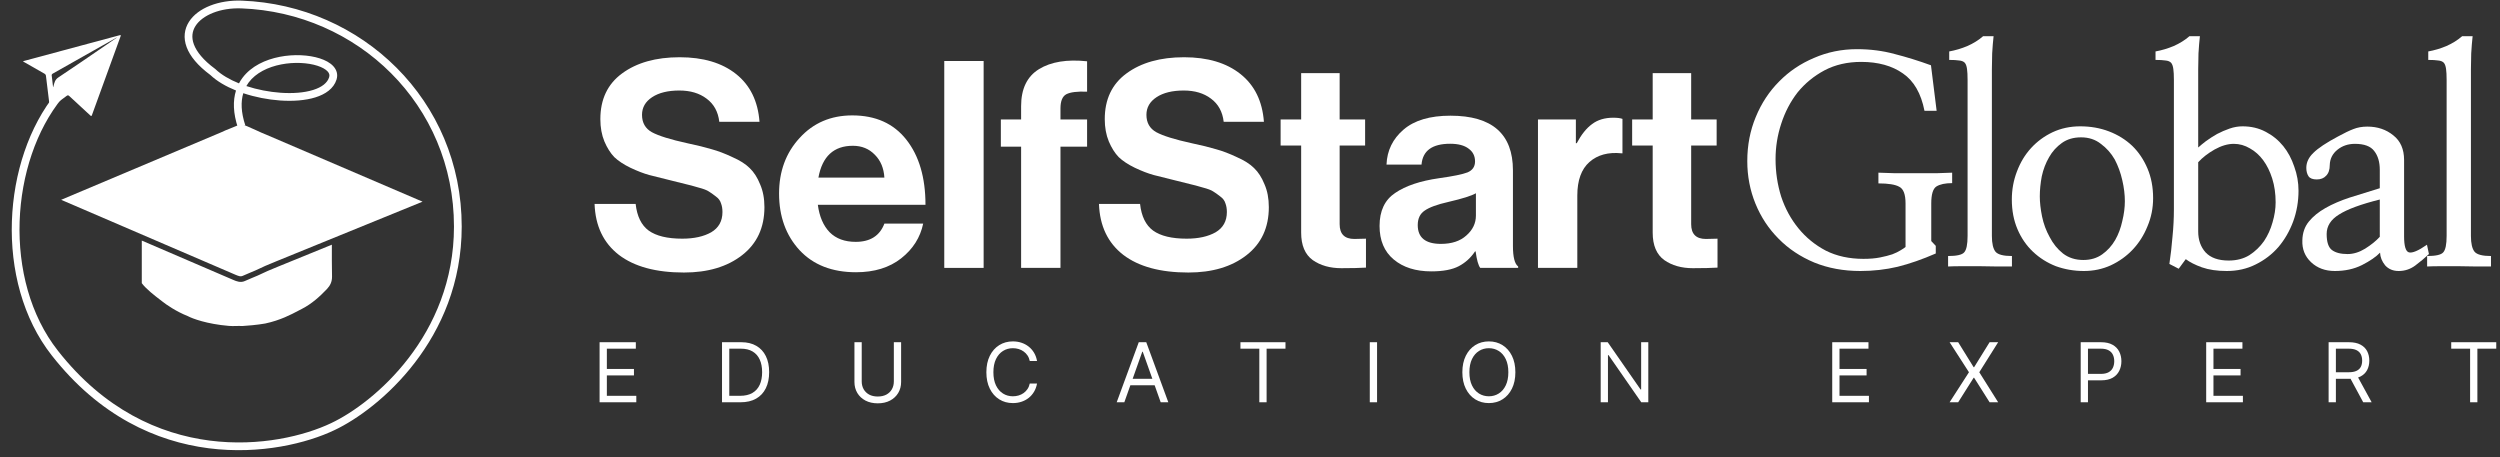 <?xml version="1.0" encoding="UTF-8"?> <svg xmlns="http://www.w3.org/2000/svg" width="175" height="32" viewBox="0 0 175 32" fill="none"><rect x="0" y="0" width="175" height="32" fill="#333333" stroke="none"/> <path d="M47.879 19.077C45.92 19.077 44.401 18.665 43.321 17.841C42.241 17.004 41.674 15.816 41.62 14.276H44.496C44.59 15.14 44.894 15.762 45.407 16.14C45.934 16.518 46.717 16.707 47.757 16.707C48.581 16.707 49.256 16.558 49.782 16.261C50.309 15.951 50.572 15.478 50.572 14.843C50.572 14.614 50.539 14.411 50.471 14.236C50.417 14.047 50.296 13.885 50.107 13.75C49.917 13.601 49.755 13.486 49.62 13.405C49.485 13.311 49.236 13.216 48.871 13.122C48.506 13.014 48.23 12.939 48.041 12.899C47.852 12.845 47.5 12.757 46.987 12.636C46.366 12.487 45.853 12.359 45.448 12.251C45.056 12.143 44.617 11.974 44.131 11.744C43.659 11.515 43.281 11.265 42.997 10.995C42.727 10.711 42.497 10.347 42.308 9.901C42.119 9.442 42.025 8.922 42.025 8.341C42.025 6.951 42.531 5.884 43.544 5.141C44.57 4.385 45.914 4.007 47.575 4.007C49.222 4.007 50.539 4.398 51.525 5.182C52.51 5.965 53.057 7.079 53.165 8.524H50.35C50.269 7.822 49.972 7.281 49.458 6.903C48.959 6.525 48.324 6.336 47.554 6.336C46.758 6.336 46.123 6.491 45.65 6.802C45.178 7.113 44.941 7.524 44.941 8.038C44.941 8.591 45.171 8.996 45.63 9.253C46.103 9.509 46.926 9.766 48.101 10.023C48.803 10.171 49.377 10.313 49.823 10.448C50.269 10.569 50.748 10.752 51.261 10.995C51.788 11.225 52.193 11.481 52.477 11.765C52.774 12.048 53.017 12.426 53.206 12.899C53.408 13.358 53.51 13.891 53.51 14.499C53.51 15.931 52.99 17.051 51.95 17.861C50.91 18.672 49.553 19.077 47.879 19.077Z" fill="white"></path> <path d="M59.922 19.057C58.248 19.057 56.931 18.543 55.973 17.517C55.014 16.477 54.535 15.154 54.535 13.547C54.535 11.994 55.014 10.698 55.973 9.658C56.931 8.605 58.16 8.078 59.659 8.078C61.293 8.078 62.556 8.645 63.447 9.78C64.338 10.914 64.784 12.433 64.784 14.337H57.249C57.357 15.161 57.634 15.802 58.079 16.261C58.525 16.707 59.133 16.93 59.902 16.93C60.915 16.93 61.583 16.504 61.907 15.654H64.622C64.419 16.626 63.906 17.436 63.082 18.084C62.259 18.733 61.205 19.057 59.922 19.057ZM59.7 10.205C58.363 10.205 57.559 10.948 57.289 12.433H61.907C61.867 11.771 61.644 11.238 61.239 10.833C60.834 10.414 60.321 10.205 59.7 10.205Z" fill="white"></path> <path d="M66.099 18.753V4.27H68.854V18.753H66.099Z" fill="white"></path> <path d="M70.06 10.266V8.362H71.478V7.43C71.478 6.215 71.897 5.35 72.734 4.837C73.571 4.324 74.692 4.142 76.096 4.29V6.417C75.407 6.39 74.921 6.451 74.638 6.599C74.368 6.748 74.233 7.079 74.233 7.592V8.362H76.096V10.266H74.233V18.753H71.478V10.266H70.06Z" fill="white"></path> <path d="M83.187 19.077C81.229 19.077 79.71 18.665 78.63 17.841C77.549 17.004 76.982 15.816 76.928 14.276H79.805C79.899 15.14 80.203 15.762 80.716 16.14C81.243 16.518 82.026 16.707 83.066 16.707C83.889 16.707 84.564 16.558 85.091 16.261C85.618 15.951 85.881 15.478 85.881 14.843C85.881 14.614 85.847 14.411 85.78 14.236C85.726 14.047 85.604 13.885 85.415 13.75C85.226 13.601 85.064 13.486 84.929 13.405C84.794 13.311 84.544 13.216 84.18 13.122C83.815 13.014 83.538 12.939 83.349 12.899C83.16 12.845 82.809 12.757 82.296 12.636C81.675 12.487 81.162 12.359 80.757 12.251C80.365 12.143 79.926 11.974 79.44 11.744C78.967 11.515 78.589 11.265 78.306 10.995C78.035 10.711 77.806 10.347 77.617 9.901C77.428 9.442 77.333 8.922 77.333 8.341C77.333 6.951 77.84 5.884 78.853 5.141C79.879 4.385 81.222 4.007 82.883 4.007C84.531 4.007 85.847 4.398 86.833 5.182C87.819 5.965 88.366 7.079 88.474 8.524H85.658C85.577 7.822 85.28 7.281 84.767 6.903C84.267 6.525 83.633 6.336 82.863 6.336C82.066 6.336 81.432 6.491 80.959 6.802C80.486 7.113 80.25 7.524 80.25 8.038C80.25 8.591 80.48 8.996 80.939 9.253C81.411 9.509 82.235 9.766 83.41 10.023C84.112 10.171 84.686 10.313 85.132 10.448C85.577 10.569 86.057 10.752 86.57 10.995C87.096 11.225 87.502 11.481 87.785 11.765C88.082 12.048 88.325 12.426 88.514 12.899C88.717 13.358 88.818 13.891 88.818 14.499C88.818 15.931 88.298 17.051 87.258 17.861C86.219 18.672 84.862 19.077 83.187 19.077Z" fill="white"></path> <path d="M89.643 10.185V8.362H91.081V5.121H93.775V8.362H95.558V10.185H93.775V15.694C93.775 16.383 94.119 16.727 94.808 16.727L95.618 16.707V18.733C95.2 18.759 94.626 18.773 93.897 18.773C93.1 18.773 92.431 18.584 91.891 18.206C91.351 17.814 91.081 17.173 91.081 16.282V10.185H89.643Z" fill="white"></path> <path d="M103.617 18.753C103.482 18.577 103.374 18.192 103.293 17.598H103.253C102.956 18.044 102.578 18.388 102.119 18.631C101.659 18.874 101.018 18.996 100.194 18.996C99.1 18.996 98.223 18.719 97.561 18.165C96.899 17.612 96.569 16.828 96.569 15.816C96.569 14.762 96.933 13.993 97.662 13.507C98.392 13.007 99.418 12.663 100.741 12.474C101.713 12.338 102.375 12.204 102.726 12.068C103.077 11.92 103.253 11.663 103.253 11.299C103.253 10.921 103.104 10.624 102.807 10.408C102.51 10.178 102.078 10.063 101.511 10.063C100.255 10.063 99.587 10.549 99.506 11.521H97.055C97.095 10.536 97.494 9.719 98.25 9.071C99.006 8.422 100.1 8.098 101.531 8.098C104.448 8.098 105.906 9.374 105.906 11.927V17.213C105.906 17.997 106.028 18.476 106.271 18.651V18.753H103.617ZM100.863 17.072C101.619 17.072 102.213 16.876 102.645 16.484C103.091 16.093 103.314 15.627 103.314 15.086V13.527C103.017 13.702 102.375 13.905 101.389 14.134C100.606 14.31 100.053 14.513 99.728 14.742C99.404 14.958 99.242 15.296 99.242 15.755C99.242 16.633 99.782 17.072 100.863 17.072Z" fill="white"></path> <path d="M110.311 8.362V10.023H110.372C110.696 9.415 111.054 8.969 111.445 8.686C111.837 8.389 112.33 8.24 112.924 8.24C113.208 8.24 113.424 8.267 113.572 8.321V10.732H113.511C112.58 10.637 111.83 10.84 111.263 11.339C110.696 11.839 110.412 12.622 110.412 13.689V18.753H107.658V8.362H110.311Z" fill="white"></path> <path d="M114.25 10.185V8.362H115.688V5.121H118.382V8.362H120.165V10.185H118.382V15.694C118.382 16.383 118.727 16.727 119.415 16.727L120.226 16.707V18.733C119.807 18.759 119.233 18.773 118.504 18.773C117.707 18.773 117.039 18.584 116.499 18.206C115.958 17.814 115.688 17.173 115.688 16.282V10.185H114.25Z" fill="white"></path> <path d="M135.564 7.755H134.713C134.476 6.541 133.974 5.671 133.21 5.144C132.445 4.603 131.469 4.333 130.282 4.333C129.319 4.333 128.462 4.53 127.711 4.926C126.972 5.322 126.346 5.836 125.831 6.469C125.33 7.115 124.948 7.847 124.684 8.665C124.42 9.469 124.289 10.293 124.289 11.137C124.289 12.047 124.42 12.924 124.684 13.768C124.961 14.599 125.363 15.337 125.891 15.983C126.418 16.63 127.058 17.151 127.809 17.546C128.574 17.929 129.451 18.12 130.44 18.12C130.889 18.12 131.278 18.087 131.607 18.021C131.937 17.955 132.221 17.882 132.458 17.803C132.695 17.711 132.887 17.619 133.032 17.526C133.19 17.434 133.309 17.355 133.388 17.289V14.243C133.388 13.61 133.243 13.221 132.952 13.076C132.676 12.917 132.188 12.838 131.489 12.838V12.087C131.818 12.1 132.214 12.113 132.676 12.126C133.15 12.126 133.632 12.126 134.12 12.126C134.607 12.126 135.076 12.126 135.524 12.126C135.972 12.113 136.348 12.1 136.651 12.087V12.819C136.164 12.819 135.794 12.898 135.544 13.056C135.306 13.214 135.188 13.61 135.188 14.243V16.874L135.504 17.21V17.744C134.568 18.153 133.678 18.463 132.834 18.674C132.003 18.871 131.133 18.97 130.223 18.97C129.049 18.97 127.974 18.773 126.998 18.377C126.023 17.968 125.192 17.414 124.506 16.715C123.807 16.016 123.267 15.199 122.884 14.262C122.502 13.326 122.31 12.331 122.31 11.276C122.31 10.168 122.508 9.139 122.904 8.19C123.299 7.227 123.847 6.396 124.546 5.697C125.231 4.999 126.042 4.451 126.979 4.056C127.915 3.647 128.917 3.442 129.985 3.442C130.922 3.442 131.799 3.555 132.616 3.779C133.447 3.99 134.298 4.253 135.168 4.57L135.564 7.755Z" fill="white"></path> <path d="M137.731 5.599C137.731 5.269 137.718 5.012 137.691 4.827C137.665 4.629 137.612 4.484 137.533 4.392C137.441 4.3 137.309 4.247 137.137 4.234C136.966 4.207 136.735 4.194 136.445 4.194V3.601C136.88 3.522 137.302 3.396 137.711 3.225C138.133 3.04 138.502 2.809 138.819 2.533H139.551C139.511 2.889 139.478 3.291 139.452 3.739C139.438 4.174 139.432 4.544 139.432 4.847V16.517C139.432 17.045 139.518 17.414 139.689 17.625C139.86 17.823 140.243 17.922 140.836 17.922V18.654C140.559 18.654 140.217 18.654 139.808 18.654C139.399 18.641 138.984 18.634 138.562 18.634C138.14 18.634 137.731 18.634 137.335 18.634C136.939 18.634 136.616 18.641 136.366 18.654V17.922C136.972 17.922 137.348 17.836 137.493 17.665C137.652 17.493 137.731 17.111 137.731 16.517V5.599Z" fill="white"></path> <path d="M150.718 13.867C150.718 14.566 150.586 15.225 150.322 15.845C150.072 16.465 149.729 17.006 149.294 17.467C148.859 17.929 148.344 18.298 147.751 18.575C147.171 18.838 146.544 18.97 145.872 18.97C145.186 18.97 144.533 18.858 143.913 18.634C143.307 18.397 142.773 18.06 142.311 17.625C141.85 17.19 141.487 16.663 141.223 16.043C140.959 15.423 140.828 14.731 140.828 13.966C140.828 13.28 140.946 12.627 141.184 12.008C141.421 11.374 141.751 10.827 142.173 10.366C142.595 9.904 143.096 9.535 143.676 9.258C144.269 8.981 144.916 8.843 145.615 8.843C146.34 8.843 147.012 8.961 147.632 9.199C148.252 9.436 148.793 9.772 149.254 10.207C149.703 10.643 150.059 11.17 150.322 11.79C150.586 12.41 150.718 13.102 150.718 13.867ZM148.74 14.085C148.74 13.623 148.681 13.135 148.562 12.621C148.443 12.093 148.265 11.605 148.028 11.157C147.777 10.722 147.454 10.359 147.059 10.069C146.676 9.766 146.215 9.614 145.674 9.614C145.146 9.614 144.698 9.746 144.329 10.01C143.96 10.273 143.663 10.603 143.439 10.999C143.201 11.408 143.03 11.856 142.924 12.344C142.832 12.832 142.786 13.3 142.786 13.748C142.786 14.17 142.839 14.638 142.944 15.153C143.05 15.667 143.228 16.148 143.478 16.597C143.716 17.058 144.025 17.441 144.408 17.744C144.804 18.047 145.278 18.199 145.832 18.199C146.346 18.199 146.788 18.067 147.157 17.803C147.527 17.54 147.83 17.203 148.067 16.794C148.292 16.399 148.456 15.957 148.562 15.469C148.681 14.981 148.74 14.52 148.74 14.085Z" fill="white"></path> <path d="M153.993 2.533C153.953 2.889 153.92 3.291 153.894 3.739C153.881 4.174 153.874 4.544 153.874 4.847V10.326C154.019 10.194 154.204 10.043 154.428 9.871C154.665 9.7 154.923 9.535 155.199 9.377C155.476 9.232 155.767 9.106 156.07 9.001C156.373 8.895 156.676 8.843 156.98 8.843C157.573 8.843 158.107 8.968 158.582 9.218C159.07 9.469 159.485 9.805 159.828 10.227C160.158 10.636 160.415 11.117 160.6 11.671C160.797 12.212 160.896 12.772 160.896 13.353C160.896 14.104 160.771 14.823 160.521 15.509C160.27 16.181 159.927 16.775 159.492 17.289C159.044 17.803 158.509 18.212 157.89 18.515C157.283 18.819 156.611 18.97 155.872 18.97C155.2 18.97 154.619 18.885 154.131 18.713C153.657 18.542 153.281 18.351 153.004 18.14L152.509 18.812L151.857 18.476C151.949 17.856 152.021 17.223 152.074 16.577C152.14 15.931 152.173 15.284 152.173 14.638V5.599C152.173 5.269 152.16 5.012 152.133 4.827C152.107 4.629 152.054 4.484 151.975 4.392C151.883 4.3 151.751 4.247 151.58 4.234C151.408 4.207 151.177 4.194 150.887 4.194V3.601C151.322 3.522 151.744 3.396 152.153 3.225C152.575 3.04 152.944 2.809 153.261 2.533H153.993ZM153.874 16.201C153.874 16.794 154.046 17.282 154.388 17.665C154.745 18.047 155.285 18.238 156.011 18.238C156.564 18.238 157.046 18.113 157.454 17.863C157.863 17.599 158.206 17.269 158.483 16.874C158.747 16.478 158.945 16.043 159.077 15.568C159.222 15.08 159.294 14.612 159.294 14.164C159.294 13.557 159.215 13.003 159.057 12.502C158.898 12.001 158.688 11.572 158.424 11.216C158.16 10.86 157.85 10.583 157.494 10.386C157.138 10.175 156.762 10.069 156.367 10.069C155.945 10.069 155.496 10.201 155.021 10.465C154.56 10.728 154.177 11.025 153.874 11.355V16.201Z" fill="white"></path> <path d="M166.585 13.966C165.266 14.296 164.316 14.645 163.736 15.014C163.156 15.37 162.866 15.825 162.866 16.379C162.866 16.946 162.991 17.322 163.242 17.507C163.492 17.691 163.855 17.784 164.33 17.784C164.738 17.784 165.147 17.658 165.556 17.408C165.978 17.144 166.321 16.867 166.585 16.577V13.966ZM170.026 17.784C169.736 18.06 169.413 18.331 169.057 18.595C168.714 18.845 168.332 18.97 167.91 18.97C167.514 18.97 167.198 18.838 166.96 18.575C166.736 18.298 166.617 18.001 166.604 17.685C166.327 17.975 165.905 18.265 165.338 18.555C164.784 18.832 164.151 18.97 163.439 18.97C162.767 18.97 162.213 18.766 161.778 18.357C161.343 17.948 161.138 17.434 161.165 16.814C161.178 16.3 161.329 15.865 161.62 15.509C161.91 15.153 162.299 14.836 162.787 14.559C163.275 14.282 163.842 14.038 164.488 13.827C165.147 13.616 165.846 13.399 166.585 13.175V11.889C166.585 11.335 166.453 10.893 166.189 10.563C165.938 10.234 165.49 10.069 164.844 10.069C164.369 10.069 163.96 10.207 163.617 10.484C163.275 10.761 163.096 11.117 163.083 11.553C163.083 11.882 162.998 12.133 162.826 12.304C162.668 12.476 162.45 12.561 162.173 12.561C161.896 12.561 161.705 12.489 161.6 12.344C161.494 12.185 161.442 11.988 161.442 11.75C161.442 11.368 161.606 11.018 161.936 10.702C162.266 10.372 162.839 9.99 163.657 9.555C164.092 9.317 164.448 9.146 164.725 9.04C165.015 8.922 165.345 8.862 165.714 8.862C166.426 8.862 167.033 9.067 167.534 9.476C168.035 9.871 168.286 10.445 168.286 11.197V16.537C168.286 17.223 168.398 17.599 168.622 17.665C168.859 17.731 169.281 17.553 169.888 17.131L170.026 17.784Z" fill="white"></path> <path d="M171.264 5.599C171.264 5.269 171.251 5.012 171.224 4.827C171.198 4.629 171.145 4.484 171.066 4.392C170.974 4.3 170.842 4.247 170.67 4.234C170.499 4.207 170.268 4.194 169.978 4.194V3.601C170.413 3.522 170.835 3.396 171.244 3.225C171.666 3.04 172.035 2.809 172.352 2.533H173.084C173.044 2.889 173.011 3.291 172.985 3.739C172.972 4.174 172.965 4.544 172.965 4.847V16.517C172.965 17.045 173.051 17.414 173.222 17.625C173.394 17.823 173.776 17.922 174.369 17.922V18.654C174.092 18.654 173.75 18.654 173.341 18.654C172.932 18.641 172.517 18.634 172.095 18.634C171.673 18.634 171.264 18.634 170.868 18.634C170.473 18.634 170.15 18.641 169.899 18.654V17.922C170.506 17.922 170.881 17.836 171.026 17.665C171.185 17.493 171.264 17.111 171.264 16.517V5.599Z" fill="white"></path> <path d="M41.971 28.159V23.955H44.508V24.407H42.48V25.827H44.377V26.279H42.48V27.707H44.541V28.159H41.971Z" fill="white"></path> <path d="M51.838 28.159H50.541V23.955H51.896C52.303 23.955 52.652 24.039 52.942 24.208C53.233 24.375 53.455 24.615 53.609 24.928C53.764 25.24 53.841 25.614 53.841 26.049C53.841 26.487 53.763 26.864 53.607 27.18C53.451 27.494 53.224 27.737 52.926 27.906C52.628 28.075 52.265 28.159 51.838 28.159ZM51.05 27.707H51.805C52.153 27.707 52.441 27.64 52.669 27.506C52.898 27.372 53.068 27.181 53.181 26.933C53.293 26.686 53.349 26.391 53.349 26.049C53.349 25.709 53.293 25.417 53.182 25.172C53.072 24.926 52.906 24.737 52.686 24.606C52.465 24.473 52.191 24.407 51.863 24.407H51.05V27.707Z" fill="white"></path> <path d="M62.569 23.955H63.078V26.738C63.078 27.026 63.011 27.282 62.875 27.508C62.741 27.733 62.551 27.91 62.306 28.04C62.062 28.168 61.774 28.233 61.444 28.233C61.115 28.233 60.827 28.168 60.582 28.04C60.337 27.91 60.147 27.733 60.012 27.508C59.878 27.282 59.811 27.026 59.811 26.738V23.955H60.32V26.697C60.32 26.903 60.365 27.085 60.455 27.245C60.545 27.404 60.674 27.529 60.841 27.621C61.009 27.711 61.21 27.756 61.444 27.756C61.678 27.756 61.88 27.711 62.048 27.621C62.216 27.529 62.345 27.404 62.434 27.245C62.524 27.085 62.569 26.903 62.569 26.697V23.955Z" fill="white"></path> <path d="M72.593 25.269H72.084C72.053 25.122 72.001 24.994 71.926 24.883C71.852 24.772 71.761 24.679 71.655 24.604C71.549 24.527 71.432 24.47 71.304 24.431C71.175 24.393 71.041 24.374 70.901 24.374C70.647 24.374 70.416 24.438 70.21 24.567C70.004 24.695 69.841 24.885 69.719 25.135C69.599 25.386 69.538 25.693 69.538 26.057C69.538 26.421 69.599 26.728 69.719 26.979C69.841 27.229 70.004 27.419 70.21 27.547C70.416 27.676 70.647 27.74 70.901 27.74C71.041 27.74 71.175 27.721 71.304 27.683C71.432 27.644 71.549 27.587 71.655 27.512C71.761 27.436 71.852 27.342 71.926 27.231C72.001 27.119 72.053 26.99 72.084 26.845H72.593C72.554 27.06 72.485 27.252 72.383 27.422C72.282 27.592 72.156 27.736 72.006 27.855C71.855 27.973 71.686 28.062 71.499 28.124C71.313 28.186 71.114 28.216 70.901 28.216C70.543 28.216 70.224 28.129 69.945 27.953C69.666 27.778 69.446 27.529 69.286 27.206C69.126 26.883 69.046 26.5 69.046 26.057C69.046 25.614 69.126 25.23 69.286 24.907C69.446 24.585 69.666 24.335 69.945 24.16C70.224 23.985 70.543 23.898 70.901 23.898C71.114 23.898 71.313 23.928 71.499 23.99C71.686 24.052 71.855 24.142 72.006 24.261C72.156 24.379 72.282 24.522 72.383 24.692C72.485 24.86 72.554 25.053 72.593 25.269Z" fill="white"></path> <path d="M78.703 28.159H78.169L79.713 23.955H80.238L81.782 28.159H81.248L79.992 24.62H79.959L78.703 28.159ZM78.9 26.517H81.051V26.968H78.9V26.517Z" fill="white"></path> <path d="M86.831 24.407V23.955H89.984V24.407H88.662V28.159H88.153V24.407H86.831Z" fill="white"></path> <path d="M96.394 23.955V28.159H95.885V23.955H96.394Z" fill="white"></path> <path d="M106.076 26.057C106.076 26.5 105.996 26.883 105.836 27.206C105.676 27.529 105.456 27.778 105.177 27.953C104.898 28.129 104.579 28.216 104.221 28.216C103.862 28.216 103.543 28.129 103.264 27.953C102.985 27.778 102.766 27.529 102.605 27.206C102.445 26.883 102.365 26.5 102.365 26.057C102.365 25.614 102.445 25.23 102.605 24.907C102.766 24.585 102.985 24.335 103.264 24.16C103.543 23.985 103.862 23.898 104.221 23.898C104.579 23.898 104.898 23.985 105.177 24.16C105.456 24.335 105.676 24.585 105.836 24.907C105.996 25.23 106.076 25.614 106.076 26.057ZM105.584 26.057C105.584 25.693 105.523 25.386 105.401 25.135C105.281 24.885 105.117 24.695 104.91 24.567C104.705 24.438 104.475 24.374 104.221 24.374C103.966 24.374 103.736 24.438 103.529 24.567C103.324 24.695 103.16 24.885 103.039 25.135C102.918 25.386 102.858 25.693 102.858 26.057C102.858 26.421 102.918 26.728 103.039 26.979C103.16 27.229 103.324 27.419 103.529 27.547C103.736 27.676 103.966 27.74 104.221 27.74C104.475 27.74 104.705 27.676 104.91 27.547C105.117 27.419 105.281 27.229 105.401 26.979C105.523 26.728 105.584 26.421 105.584 26.057Z" fill="white"></path> <path d="M115.381 23.955V28.159H114.888L112.598 24.858H112.557V28.159H112.048V23.955H112.54L114.839 27.264H114.88V23.955H115.381Z" fill="white"></path> <path d="M128.256 28.159V23.955H130.793V24.407H128.765V25.827H130.661V26.279H128.765V27.707H130.825V28.159H128.256Z" fill="white"></path> <path d="M137.072 23.955L138.155 25.704H138.188L139.272 23.955H139.871L138.55 26.057L139.871 28.159H139.272L138.188 26.443H138.155L137.072 28.159H136.472L137.827 26.057L136.472 23.955H137.072Z" fill="white"></path> <path d="M145.649 28.159V23.955H147.07C147.399 23.955 147.669 24.015 147.878 24.134C148.089 24.251 148.245 24.411 148.346 24.612C148.447 24.813 148.498 25.038 148.498 25.285C148.498 25.533 148.447 25.758 148.346 25.96C148.246 26.163 148.092 26.325 147.882 26.445C147.673 26.564 147.405 26.623 147.078 26.623H146.06V26.172H147.061C147.287 26.172 147.468 26.133 147.605 26.055C147.742 25.977 147.841 25.872 147.903 25.739C147.966 25.605 147.997 25.453 147.997 25.285C147.997 25.117 147.966 24.966 147.903 24.834C147.841 24.701 147.741 24.597 147.603 24.522C147.465 24.445 147.282 24.407 147.053 24.407H146.158V28.159H145.649Z" fill="white"></path> <path d="M154.433 28.159V23.955H156.97V24.407H154.942V25.827H156.839V26.279H154.942V27.707H157.003V28.159H154.433Z" fill="white"></path> <path d="M163.003 28.159V23.955H164.424C164.752 23.955 165.022 24.011 165.232 24.123C165.443 24.234 165.599 24.387 165.7 24.581C165.801 24.776 165.852 24.997 165.852 25.244C165.852 25.492 165.801 25.711 165.7 25.903C165.599 26.095 165.444 26.245 165.234 26.355C165.025 26.463 164.757 26.517 164.432 26.517H163.282V26.057H164.415C164.64 26.057 164.82 26.024 164.957 25.958C165.095 25.893 165.195 25.8 165.257 25.679C165.32 25.558 165.351 25.412 165.351 25.244C165.351 25.076 165.32 24.929 165.257 24.803C165.194 24.677 165.093 24.58 164.955 24.511C164.817 24.442 164.634 24.407 164.407 24.407H163.512V28.159H163.003ZM164.982 26.27L166.016 28.159H165.425L164.407 26.27H164.982Z" fill="white"></path> <path d="M171.586 24.407V23.955H174.738V24.407H173.417V28.159H172.908V24.407H171.586Z" fill="white"></path> <path fill-rule="evenodd" clip-rule="evenodd" d="M17.295 8.835C17.504 8.922 17.71 9.017 17.916 9.111C18.168 9.228 18.419 9.344 18.677 9.444L29.579 14.117L19.339 18.291L19.335 18.293C19.223 18.341 19.107 18.389 18.989 18.437C18.715 18.549 18.433 18.666 18.164 18.8C17.978 18.892 17.785 18.973 17.584 19.055L17.532 19.077C17.349 19.151 17.16 19.229 16.976 19.315C16.843 19.378 16.704 19.326 16.473 19.229L16.472 19.228L4.281 13.987L15.476 9.265C15.682 9.162 15.898 9.078 16.114 8.993C16.28 8.928 16.447 8.863 16.609 8.79C16.867 8.673 17.08 8.746 17.295 8.835ZM9.925 16.84V19.822C10.223 20.229 10.849 20.709 11.189 20.969C11.261 21.024 11.32 21.07 11.361 21.102C11.62 21.312 12.339 21.81 13.142 22.126C13.465 22.301 14.492 22.684 16.012 22.812C16.181 22.829 16.352 22.824 16.523 22.82C16.669 22.816 16.816 22.812 16.962 22.822C17.261 22.805 18.002 22.747 18.564 22.646C19.62 22.422 20.398 22.008 20.864 21.761C20.974 21.702 21.067 21.652 21.142 21.617C21.818 21.268 22.37 20.775 22.885 20.233C23.114 19.992 23.249 19.716 23.242 19.352C23.228 18.614 23.228 17.875 23.23 17.128L19.49 18.653L19.488 18.654C19.365 18.706 19.243 18.756 19.122 18.806C18.856 18.916 18.595 19.023 18.338 19.151C18.139 19.25 17.933 19.336 17.732 19.418L17.681 19.439C17.497 19.514 17.318 19.588 17.143 19.67C16.841 19.812 16.542 19.684 16.354 19.604C16.346 19.6 16.339 19.597 16.332 19.594C16.328 19.593 16.324 19.591 16.32 19.589L16.319 19.589L9.925 16.84Z" fill="white"></path> <path fill-rule="evenodd" clip-rule="evenodd" d="M13.573 3.11C13.761 3.615 14.216 4.199 15.059 4.822L15.073 4.832L15.085 4.844C15.494 5.234 16.069 5.57 16.728 5.836C16.8 5.699 16.883 5.569 16.975 5.447C17.588 4.627 18.58 4.173 19.576 3.978C20.573 3.783 21.618 3.84 22.386 4.087C22.767 4.21 23.106 4.388 23.329 4.63C23.564 4.884 23.671 5.212 23.556 5.574C23.356 6.207 22.776 6.598 22.081 6.815C21.381 7.034 20.506 7.097 19.604 7.034C18.754 6.974 17.856 6.801 17.03 6.524C16.854 7.109 16.864 7.848 17.172 8.776L16.657 8.947C16.314 7.916 16.297 7.048 16.52 6.336C15.814 6.051 15.186 5.686 14.723 5.248C13.841 4.593 13.302 3.936 13.065 3.3C12.822 2.649 12.903 2.039 13.226 1.529C13.853 0.537 15.343 -0.014 16.925 0.045C25.298 0.359 32.32 6.995 32.32 15.862C32.32 23.751 26.527 28.639 23.415 30.108L23.414 30.109L23.298 29.864L23.415 30.108V30.108C19.605 31.926 10.321 33.419 3.626 24.883L3.627 24.884L3.84 24.716L3.626 24.883C1.584 22.287 0.72 18.846 0.832 15.491C0.944 12.136 2.031 8.836 3.931 6.516L4.351 6.859C2.541 9.07 1.483 12.249 1.374 15.509C1.266 18.768 2.107 22.075 4.053 24.548L4.053 24.549C10.536 32.815 19.51 31.37 23.181 29.619L23.182 29.618C26.179 28.204 31.778 23.47 31.778 15.862C31.778 7.304 25.004 0.891 16.905 0.587C15.415 0.531 14.164 1.061 13.684 1.819C13.453 2.184 13.389 2.617 13.573 3.11ZM17.244 6.024C18.002 6.273 18.836 6.436 19.642 6.493C20.503 6.553 21.304 6.49 21.919 6.297C22.541 6.103 22.917 5.797 23.039 5.41C23.086 5.262 23.055 5.132 22.931 4.998C22.796 4.852 22.556 4.712 22.22 4.603C21.55 4.388 20.599 4.331 19.68 4.51C18.759 4.69 17.913 5.099 17.409 5.772C17.349 5.851 17.294 5.935 17.244 6.024Z" fill="white"></path> <path d="M1.602 4.289C1.675 4.269 1.728 4.253 1.781 4.239C3.977 3.648 6.173 3.057 8.37 2.467C8.399 2.462 8.43 2.459 8.46 2.459C8.455 2.488 8.448 2.516 8.44 2.543C7.773 4.379 7.105 6.215 6.438 8.051C6.408 8.135 6.385 8.141 6.319 8.08C5.83 7.627 5.337 7.178 4.85 6.723C4.783 6.661 4.739 6.658 4.667 6.711C4.301 6.983 3.931 7.25 3.564 7.52C3.505 7.564 3.49 7.554 3.482 7.483C3.395 6.751 3.305 6.02 3.214 5.289C3.209 5.265 3.2 5.243 3.187 5.222C3.173 5.202 3.156 5.184 3.136 5.171C2.655 4.893 2.172 4.62 1.689 4.345C1.666 4.332 1.644 4.316 1.602 4.289ZM3.716 6.105C3.722 6.095 3.728 6.086 3.733 6.075C3.738 6.056 3.743 6.036 3.748 6.016C3.807 5.788 3.847 5.577 4.084 5.421C5.196 4.686 6.291 3.925 7.392 3.173C7.656 2.994 7.918 2.814 8.181 2.633C8.174 2.632 8.167 2.632 8.161 2.633C8.154 2.635 8.147 2.637 8.142 2.641C7.622 2.934 7.103 3.227 6.583 3.52C5.616 4.066 4.648 4.613 3.681 5.16C3.651 5.177 3.614 5.223 3.616 5.252C3.645 5.532 3.68 5.81 3.716 6.105Z" fill="white"></path> </svg> 